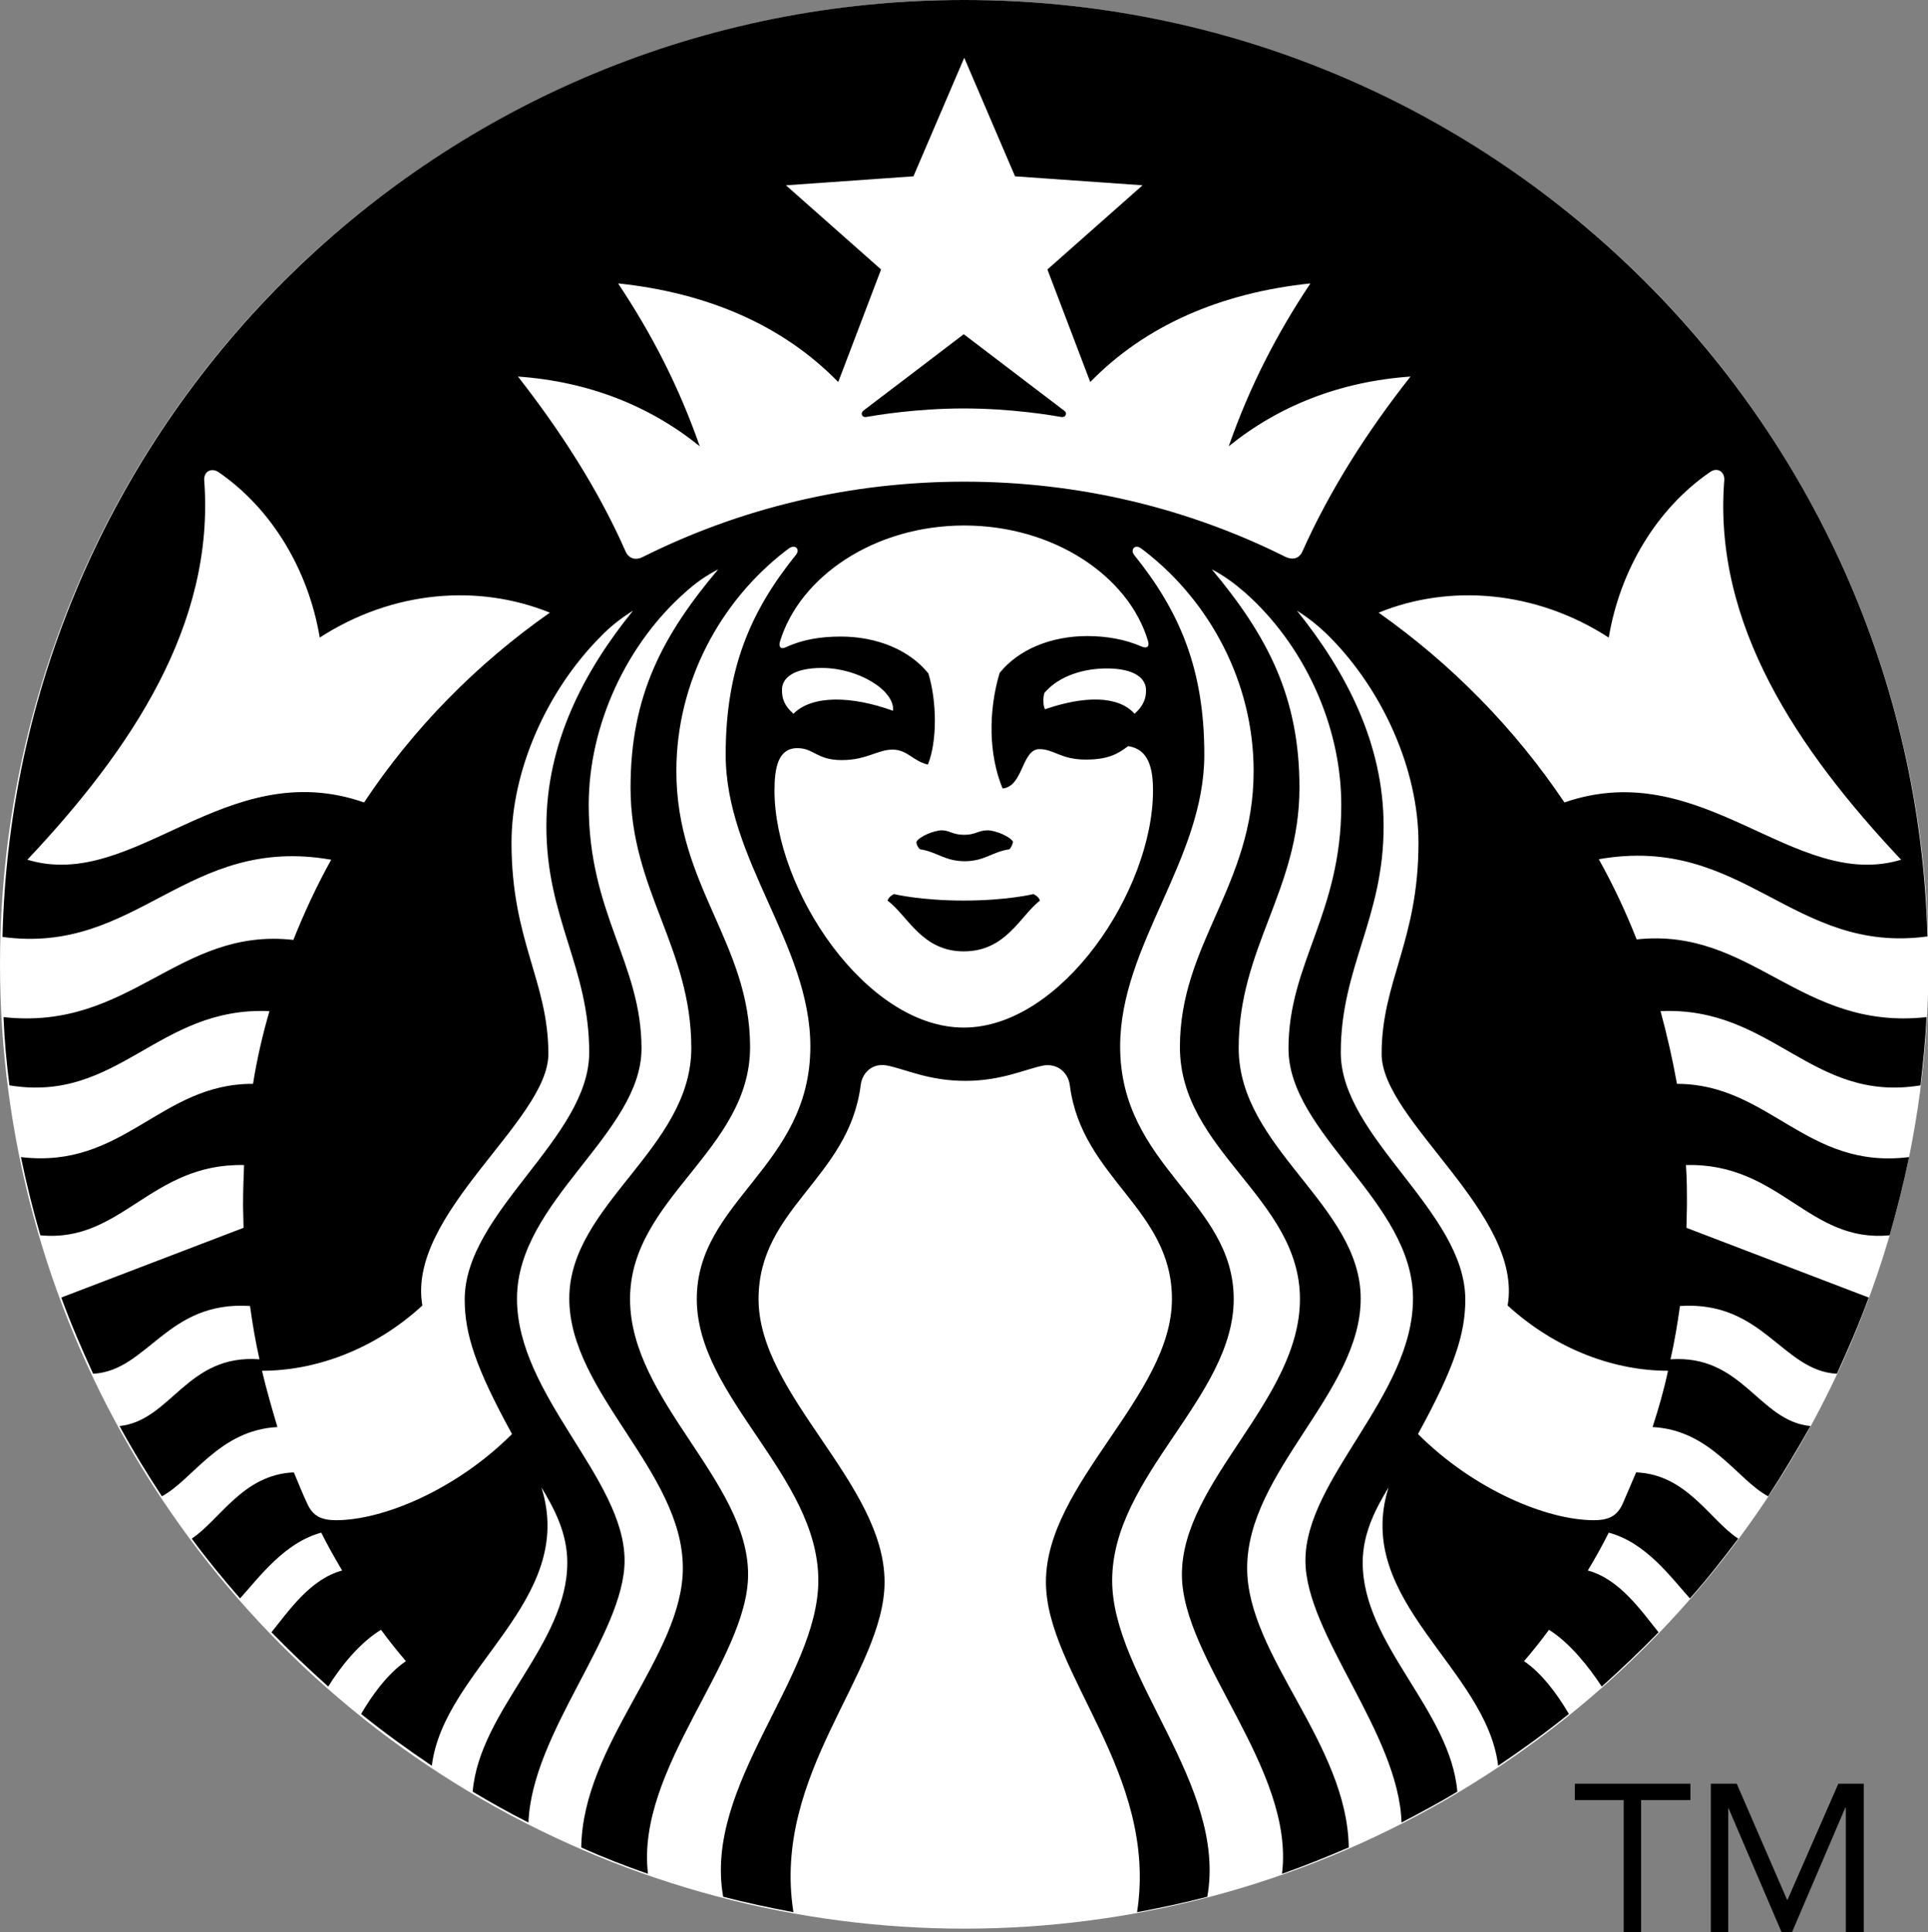 <svg version="1.1" id="Layer_1" xmlns:x="ns_extend;" xmlns:i="ns_ai;" xmlns:graph="ns_graphs;" xmlns="http://www.w3.org/2000/svg" xmlns:xlink="http://www.w3.org/1999/xlink" x="0px" y="0px" viewBox="0 0 387.1 387.9" style="enable-background:new 0 0 387.1 387.9;" xml:space="preserve">
 <rect x="0" y="0" width="387.1" height="387.9" fill="#808080" stroke="none"/>
 <style type="text/css">
  .st0{fill:#FFFFFF;}
 </style>
 <g>
  <circle class="st0" cx="193.6" cy="193.6" r="193.6">
  </circle>
  <path d="M213,83.7c-1.7-0.3-9.9-1.7-19.5-1.7c-9.6,0-17.8,1.4-19.5,1.7c-1,0.2-1.3-0.8-0.6-1.3c0.7-0.5,20.1-15.3,20.1-15.3
		l20.1,15.3C214.4,82.9,214,83.9,213,83.7z M179.5,179.5c0,0-1,0.4-1.3,1.3c4.1,3.1,6.9,10.2,15.3,10.2c8.5,0,11.3-7.1,15.3-10.2
		c-0.3-0.9-1.3-1.3-1.3-1.3s-5.3,1.3-14,1.3S179.5,179.5,179.5,179.5L179.5,179.5z M193.6,167.6c-2.4,0-2.9-0.9-4.5-0.9
		c-1.5,0-4.5,1.2-5.1,2.3c0,0.6,0.3,1.1,0.7,1.5c3.4,0.5,5,2.4,9,2.4s5.5-1.9,9-2.4c0.4-0.5,0.6-1,0.7-1.5c-0.6-1.1-3.6-2.3-5.1-2.3
		C196.4,166.7,195.9,167.6,193.6,167.6L193.6,167.6z M386.8,204.2c-0.2,4.6-0.7,9.2-1.2,13.7c-21.9,3.6-29.7-15.9-52.2-14.9
		c1.3,4.8,2.4,9.6,3.3,14.6c18.5,0,26,17.3,46.6,14.7c-1.1,5.3-2.4,10.5-3.9,15.7c-16.3,1.6-22-14.6-40.9-14.1
		c0.2,2.7,0.2,5.4,0.2,8.1l-0.1,4.5l36.6,14c-1.9,5.2-4.1,10.3-6.4,15.3c-11-0.6-14.8-14.7-31.5-13.6c-0.5,3.6-1.1,7.2-1.9,10.7
		c14.5-1,17.7,12.4,28.1,13.4c-2.7,4.8-5.5,9.5-8.5,14.1c-6.2-3.3-11.5-13.3-23.2-13.9c1.2-3.7,2.3-7.5,3.1-11.3
		c-10.4,0-22.2-4-32.2-13.1c3.2-18.4-25.3-37.1-25.3-50.5c0-14.6,7.4-22.7,7.4-42.4c0-14.6-7.1-30.5-17.8-41.3
		c-2.1-2.1-4.2-3.8-6.6-5.3c9.8,12.2,17.4,26.6,17.4,43.3c0,18.5-8.6,28.3-8.6,45.4c0,17.1,25,31.9,25,49.6c0,6.9-2.2,13.7-9.5,27
		c11.2,11.2,25.9,17.3,35.3,17.3c3.1,0,4.7-0.9,5.8-3.3c0.9-2.1,1.8-4.2,2.7-6.3c10.2,0.4,14.8,9.6,20.5,13.3
		c-3.1,4.1-6.3,8.2-9.7,12c-3.8-4.2-8.8-11.2-16.3-13.2c-1.3,2.6-2.7,5.1-4.2,7.6c6.4,1.7,10.8,8.2,14.2,12.4
		c-3.7,3.8-7.5,7.4-11.4,10.9c-2.5-3.8-6.3-8.7-10.6-11.4c-1.6,2.2-3.3,4.3-5,6.3c3.7,2.5,6.9,7,9,10.6c-4.6,3.7-9.3,7.1-14.2,10.4
		c-2.4-19.7-29.2-33.1-22-55.9c-2.4,4-5.2,9-5.2,15.1c0,16.5,17.6,29.6,19,46c-3.6,2.2-7.4,4.2-11.2,6.2
		c-0.6-18-19.3-37.8-19.3-52.6c0-16.5,21.6-33.1,21.6-52.6c0-19.5-25-33-25-50.2c0-17.1,10.6-27,10.6-48.9
		c0-16.1-7.6-32.3-19.4-42.7c-2.1-1.8-4.1-3.3-6.6-4.6c11.1,13.3,17.6,25.5,17.6,43.8c0,20.6-12.2,32.1-12.2,52.3
		c0,20.2,24.5,31.5,24.5,50.3s-22.8,34.7-22.8,54.1c0,17.6,20.1,35.2,20.4,56.1c-4.4,1.9-8.9,3.7-13.4,5.3
		c2.6-21.1-20.1-42.9-20.1-60.1c0-18.8,23.7-35,23.7-55.3c0-20.3-24.1-29.7-24.1-50.6c0-20.8,14.8-32.4,14.8-55.4
		c0-17.9-8.9-34.1-21.8-44.1l-0.8-0.6c-1.2-0.9-2.2,0.2-1.4,1.3c9.2,11.4,14.1,23,14.1,40.1c0,21.1-16.9,38.2-16.9,58.6
		c0,24.1,22.8,31,22.8,50.7c0,19.7-24.4,35.5-24.4,56.5c0,19.4,23.1,41,19.1,63.5c-4.6,1.2-9.3,2.2-14.1,3.1
		c4.3-27.9-18.3-48-18.3-66.3c0-19.8,25.3-37.4,25.3-56.8c0-18.2-18.1-24.2-20.5-42.9c-0.3-2.5-2.4-4.4-5.2-4
		c-3.7,0.7-8.4,3.1-15.8,3.1s-12.1-2.4-15.8-3.1c-2.8-0.5-4.9,1.4-5.2,4c-2.4,18.7-20.5,24.6-20.5,42.9c0,19.3,25.3,37,25.3,56.8
		c0,18.3-22.7,38.4-18.3,66.3c-4.8-0.9-9.5-1.9-14.1-3.1c-4-22.4,19.1-44,19.1-63.5c0-21-24.4-36.8-24.4-56.5
		c0-19.8,22.8-26.6,22.8-50.7c0-20.4-17-37.5-17-58.6c0-17.1,4.9-28.7,14.1-40.1c0.9-1.1-0.1-2.2-1.4-1.3l-0.8,0.6
		c-12.9,10-21.8,26.1-21.8,44.1c0,23,14.8,34.6,14.8,55.4c0,20.8-24.1,30.3-24.1,50.6c0,20.3,23.7,36.5,23.7,55.3
		c0,17.2-22.6,39-20.1,60.1c-4.6-1.6-9-3.3-13.4-5.3c0.3-20.9,20.4-38.5,20.4-56.1c0-19.4-22.8-35.2-22.8-54.1s24.5-30.1,24.5-50.3
		c0-20.2-12.2-31.7-12.2-52.3c0-18.4,6.4-30.5,17.6-43.8c-2.5,1.3-4.5,2.7-6.6,4.6c-11.8,10.4-19.4,26.7-19.4,42.7
		c0,21.9,10.6,31.8,10.6,48.9c0,17.1-25,30.6-25,50.2c0,19.5,21.6,36.1,21.6,52.6c0,14.8-18.6,34.5-19.3,52.6
		c-3.8-1.9-7.5-4-11.2-6.2c1.4-16.4,19-29.5,19-46c0-6.1-2.8-11.1-5.2-15.1c7.2,22.8-19.6,36.3-22,55.9c-4.9-3.3-9.6-6.7-14.2-10.4
		c2.1-3.6,5.3-8.1,9-10.6c-1.7-2-3.4-4.1-5-6.3c-4.3,2.6-8.2,7.5-10.6,11.4c-3.9-3.5-7.7-7.1-11.4-10.9c3.4-4.2,7.8-10.7,14.2-12.4
		c-1.5-2.5-2.9-5-4.2-7.6c-7.4,2-12.5,9-16.3,13.2c-3.4-3.9-6.7-7.9-9.7-12c5.6-3.7,10.3-12.9,20.5-13.3c0.9,2.1,1.7,4.2,2.7,6.3
		c1.1,2.4,2.7,3.3,5.8,3.3c9.4,0,24.1-6.1,35.3-17.3c-7.3-13.3-9.5-20.1-9.5-27c0-17.6,25-32.4,25-49.6s-8.6-26.9-8.6-45.4
		c0-16.7,7.5-31.1,17.4-43.3c-2.4,1.5-4.6,3.2-6.6,5.3c-10.7,10.8-17.8,26.7-17.8,41.3c0,19.7,7.4,27.8,7.4,42.4
		c0,13.4-28.5,32.1-25.3,50.5c-9.9,9.1-21.8,13.1-32.2,13.1c0.9,3.8,2,7.6,3.1,11.3c-11.7,0.6-17,10.6-23.2,13.9
		c-3-4.6-5.9-9.3-8.5-14.1c10.4-1.1,13.5-14.5,28.1-13.4c-0.8-3.5-1.4-7.1-1.9-10.7c-16.7-1.1-20.5,13-31.5,13.6
		c-2.3-5-4.5-10.1-6.4-15.3l36.6-14l-0.1-4.5c0-2.7,0.1-5.4,0.2-8.1c-18.8-0.4-24.6,15.7-40.9,14.1c-1.5-5.1-2.8-10.4-3.9-15.7
		c20.6,2.5,28-14.8,46.6-14.7c0.8-5,1.9-9.8,3.3-14.6c-22.4-1-30.3,18.5-52.2,14.9c-0.6-4.5-1-9.1-1.2-13.7
		c25.5,2.8,35-18.1,58.2-15.5c2.2-5.5,4.7-10.9,7.6-16.1c-29.1-5.1-38.9,19.2-66,15.5C3,83.7,88.5,0,193.6,0S384.1,83.7,387,188
		c-27.1,3.7-36.9-20.6-66-15.5c2.9,5.2,5.4,10.5,7.6,16.1C351.8,186.1,361.4,207,386.8,204.2L386.8,204.2z M110.4,123
		c-14.3-5.8-31.5-4.5-46.2,5c-2.3-13.7-9.7-25.9-20.3-33.2c-1.5-1-3-0.1-2.9,1.6c2.2,29-14.7,54.1-35.5,76.2
		c21.5,6.5,39.7-21.2,67.6-11.5C83,146.2,95.7,133.3,110.4,123L110.4,123z M193.6,105.5c-18,0-33,10.2-37,23.3
		c-0.3,1,0.1,1.7,1.3,1.1c3.2-1.5,6.9-2.1,10.9-2.1c7.3,0,13.8,2.7,17.6,7.4c1.7,5.6,1.8,13.6-0.1,18.3c-3-0.7-4.1-3-7.1-3
		s-5.2,2.1-10.2,2.1c-5,0-5.6-2.4-8.9-2.4c-3.9,0-4.6,4-4.6,8.5c0,20,18.4,47.6,38,47.6c19.6,0,38-27.5,38-47.6c0-4.5-0.9-8.3-5-8.9
		c-2,1.5-3.9,2.7-8.5,2.7c-5,0-6.4-2.1-9.3-2.1c-3.6,0-3.2,7.5-7.4,7.9c-2.8-6.8-2.9-15.4-0.6-23.2c3.8-4.7,10.3-7.4,17.6-7.4
		c4,0,7.7,0.7,10.9,2.1c1.2,0.5,1.6-0.1,1.3-1.1C226.6,115.6,211.5,105.5,193.6,105.5L193.6,105.5z M222.2,134.2
		c-4.3,0-9.4,1.3-12.5,4.9c-0.3,1-0.3,2.4,0.1,3.3c7.8-2.7,14.7-2.8,18,0.9c1.8-1.6,2.3-3.1,2.3-4.7
		C230.1,136,227.5,134.2,222.2,134.2z M159.3,143.3c3.8-3.8,11.7-3.6,20-0.6c0.4-4.1-7-8.6-14.3-8.6c-5.3,0-8,1.8-8,4.4
		C157,140.3,157.5,141.7,159.3,143.3L159.3,143.3z M283.2,75.6c-14.2,1-26.5,5.9-36.5,14c4.2-12,9.6-22.5,16.4-32.7
		c-18.1,1.9-33.2,8.5-44.2,19.8l-8.6-22.6l19.1-16.9l-25.6-1.8l-10.2-23.8l-10.2,23.8l-25.6,1.8l19.1,16.9l-8.6,22.6
		c-11-11.3-26.1-17.9-44.2-19.8c6.8,10.2,12.2,20.7,16.4,32.7c-10-8.1-22.3-13-36.5-14c8.5,10.9,16.1,22.6,21.6,35.1
		c0.6,1.4,2,1.9,3.5,1.1c19.4-9.7,41.3-15.1,64.5-15.1s45.1,5.4,64.5,15.1c1.5,0.7,2.8,0.3,3.4-1.1
		C267.1,98.2,274.6,86.5,283.2,75.6z M314.1,161.1c27.8-9.6,46.1,18,67.6,11.5c-20.8-22.1-37.8-47.3-35.5-76.2
		c0.1-1.7-1.4-2.7-2.9-1.6c-10.6,7.3-18,19.5-20.3,33.2c-14.7-9.5-32-10.8-46.2-5C291.4,133.3,304.1,146.2,314.1,161.1z">
  </path>
  <g>
   <path d="M339.3,361.4h-9.8v26.5H326v-26.5h-9.8v-3.3h23.2V361.4z M343.5,358.1h5.2l10.1,23.3h0.1l10.2-23.3h5.1v29.8h-3.6v-25
			h-0.1l-10.7,25h-2.1l-10.7-25H347v25h-3.5L343.5,358.1L343.5,358.1z">
   </path>
  </g>
 </g>
</svg>